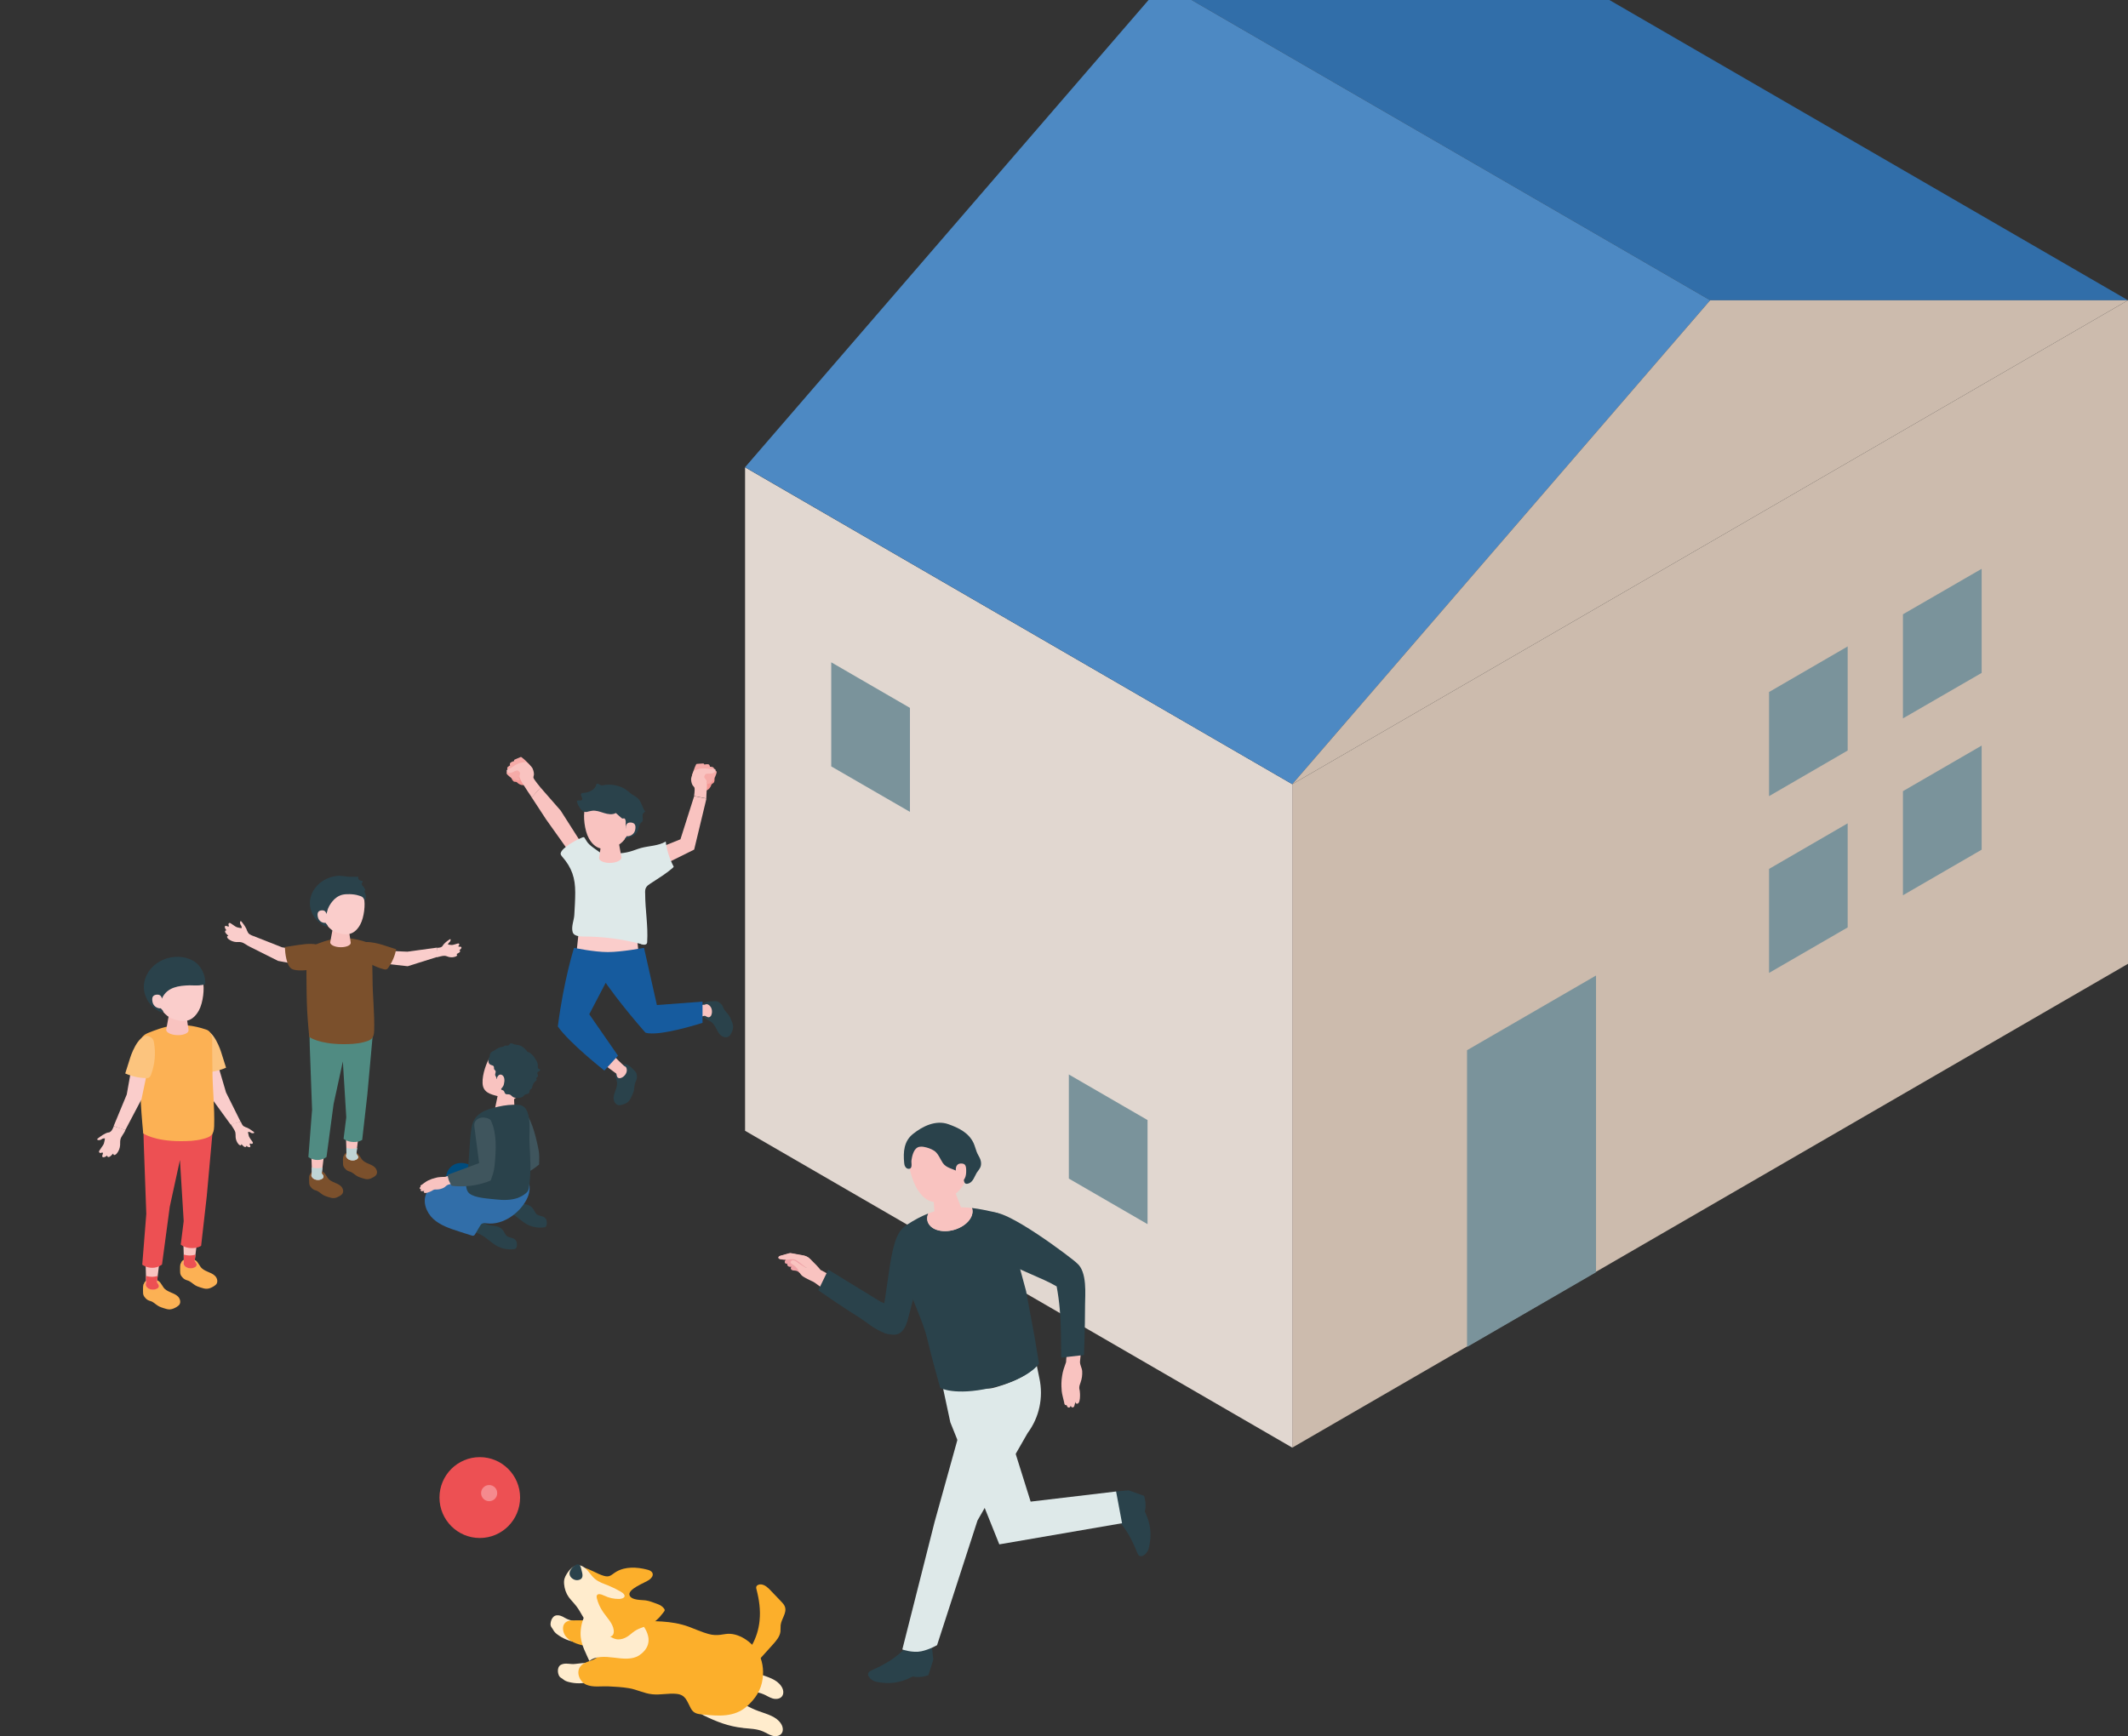 <svg width="87" height="71" viewBox="0 0 87 71" fill="none" xmlns="http://www.w3.org/2000/svg">
<rect x="0" y="0" width="87" height="71" fill="#333333" stroke="none"/>
<g clip-path="url(#clip0_3001_108585)">
<path d="M52.832 32.069L87 12.279V39.414L52.832 59.2V32.069Z" fill="#CCBBAD"/>
<path d="M52.833 32.069L30.461 19.111V46.242L52.833 59.2V32.069Z" fill="#E1D7D0"/>
<path d="M47.542 -0.679H64.624L87 12.279H69.918L47.542 -0.679Z" fill="#316EA9"/>
<path d="M69.919 12.279L52.833 32.069L30.461 19.107L47.543 -0.679L69.919 12.279Z" fill="#4D89C3"/>
<path d="M87 12.279L52.832 32.069L69.918 12.279H87Z" fill="#CCBBAD"/>
<path d="M59.977 42.948L65.251 39.893V52.028L59.977 55.083V42.948Z" fill="#7A939B"/>
<path d="M77.799 25.121L81.017 23.261V27.518L77.799 29.378V25.121Z" fill="#7A939B"/>
<path d="M72.325 28.299L75.539 26.435V30.692L72.325 32.557V28.299Z" fill="#7A939B"/>
<path d="M37.202 28.948L33.984 27.084V31.341L37.202 33.201V28.948Z" fill="#7A939B"/>
<path d="M46.916 45.804L43.698 43.94V48.197L46.916 50.061V45.804Z" fill="#7A939B"/>
<path d="M77.799 32.354L81.017 30.49V34.747L77.799 36.611V32.354Z" fill="#7A939B"/>
<path d="M72.325 35.533L75.539 33.669V37.926L72.325 39.786V35.533Z" fill="#7A939B"/>
<path d="M45.63 60.989L46.149 60.948L46.772 61.171C46.772 61.171 46.891 61.498 46.804 61.812C46.907 62.047 47.163 62.535 46.961 63.333C46.916 63.506 46.677 63.754 46.537 63.581C46.45 63.473 46.207 62.519 45.375 61.853C45.453 61.398 45.63 60.993 45.63 60.993V60.989Z" fill="#2A424B"/>
<path d="M38.099 67.35L38.157 67.871L37.955 68.504C37.955 68.504 37.633 68.636 37.32 68.557C37.085 68.669 36.607 68.942 35.808 68.772C35.635 68.735 35.376 68.504 35.548 68.355C35.651 68.264 36.595 67.987 37.238 67.127C37.695 67.189 38.107 67.35 38.107 67.35H38.099Z" fill="#2A424B"/>
<path d="M38.556 56.778L38.852 58.162L40.855 63.155L45.873 62.291L45.63 60.993L42.136 61.407L40.686 56.782L38.556 56.778Z" fill="#DEE9E9"/>
<path d="M39.712 56.831L38.212 62.229L36.89 67.454C36.89 67.454 37.318 67.603 37.664 67.528C38.014 67.454 38.311 67.276 38.311 67.276L39.963 62.18L42.015 58.6C42.489 57.964 42.662 57.154 42.497 56.377L42.386 55.839C42.386 55.839 41.982 56.41 40.495 56.786L39.716 56.831H39.712Z" fill="#DEE9E9"/>
<path d="M43.589 55.69C43.589 55.69 43.515 55.897 43.486 55.988C43.457 56.087 43.432 56.182 43.42 56.286C43.391 56.468 43.387 56.654 43.404 56.835C43.404 56.848 43.404 56.856 43.404 56.868C43.42 57.03 43.47 57.182 43.503 57.336C43.511 57.377 43.511 57.439 43.56 57.459C43.56 57.459 43.61 57.468 43.606 57.459C43.606 57.459 43.63 57.55 43.68 57.559C43.721 57.567 43.758 57.55 43.775 57.484C43.775 57.484 43.787 57.542 43.836 57.554C43.882 57.567 43.906 57.526 43.919 57.505C43.927 57.484 43.968 57.323 43.968 57.323C43.968 57.323 43.968 57.385 44.001 57.398C44.191 57.468 44.158 56.955 44.145 56.881C44.137 56.831 44.121 56.786 44.125 56.736C44.125 56.666 44.158 56.6 44.178 56.534C44.232 56.385 44.252 56.232 44.244 56.079C44.236 55.934 44.149 55.827 44.154 55.682L44.211 55.12L43.63 55.075L43.585 55.69H43.589Z" fill="#F9C3C0"/>
<path d="M33.162 51.532C33.104 51.474 33.042 51.417 32.964 51.383C32.911 51.359 32.853 51.346 32.795 51.338C32.651 51.313 32.507 51.284 32.367 51.26C32.35 51.26 32.33 51.251 32.313 51.251C32.289 51.251 32.264 51.26 32.239 51.264C32.128 51.297 32.017 51.326 31.905 51.359C31.868 51.371 31.819 51.392 31.823 51.433C31.823 51.47 31.868 51.487 31.905 51.495C31.984 51.512 32.058 51.52 32.136 51.52C32.095 51.541 32.07 51.59 32.087 51.636C32.103 51.677 32.165 51.698 32.198 51.665C32.165 51.698 32.19 51.76 32.227 51.785C32.268 51.809 32.317 51.809 32.363 51.805C32.33 51.818 32.322 51.867 32.338 51.9C32.359 51.933 32.396 51.95 32.433 51.954C32.47 51.958 32.507 51.958 32.544 51.966C32.606 51.979 32.655 52.02 32.701 52.061L33.158 51.532H33.162Z" fill="#F0A4A8"/>
<path d="M33 51.842C32.913 51.834 32.839 51.784 32.765 51.735C32.695 51.689 32.625 51.644 32.559 51.594C32.514 51.565 32.464 51.532 32.411 51.536C32.357 51.536 32.304 51.598 32.328 51.644C32.341 51.669 32.365 51.685 32.39 51.698C32.493 51.755 32.575 51.842 32.637 51.941C32.674 52.008 32.703 52.078 32.753 52.132C32.802 52.19 32.872 52.227 32.938 52.264C33.033 52.318 33.132 52.363 33.231 52.409C33.325 52.454 33.404 52.528 33.49 52.586C33.684 52.719 33.886 52.838 34.084 52.967L34.388 52.384L33.548 51.933C33.432 51.789 33.297 51.652 33.165 51.524C33.107 51.466 33.045 51.408 32.967 51.375C32.913 51.35 32.856 51.338 32.798 51.33C32.654 51.305 32.51 51.276 32.37 51.251C32.353 51.251 32.333 51.243 32.316 51.243C32.291 51.243 32.267 51.251 32.242 51.255C32.131 51.288 32.019 51.317 31.908 51.35C31.871 51.363 31.822 51.383 31.826 51.425C31.826 51.462 31.871 51.479 31.908 51.487C31.986 51.503 32.06 51.512 32.139 51.512C32.275 51.512 32.398 51.462 32.522 51.52C32.575 51.545 32.625 51.582 32.674 51.619C32.757 51.685 32.843 51.747 32.926 51.813C32.917 51.822 32.901 51.822 32.893 51.813" fill="#F9C3C0"/>
<path d="M33.455 52.764L33.863 51.921L35.993 53.227C35.993 53.227 37.246 53.694 36.965 54.211C36.508 55.046 35.565 54.153 35.165 53.901C34.32 53.372 33.455 52.764 33.455 52.764Z" fill="#2A424B"/>
<path d="M36.251 54.541C35.922 54.512 36.004 53.959 36.083 53.64C36.231 53.012 36.326 51.884 36.495 51.152C36.717 50.201 36.972 50.02 37.743 49.92C38.089 50.582 37.401 52.818 37.129 53.909C36.911 54.781 36.47 54.562 36.251 54.545V54.541Z" fill="#2A424B"/>
<path d="M38.555 48.565C38.839 48.503 39.029 48.631 39.057 48.771L39.408 49.676C39.428 49.842 39.185 50.032 38.86 50.102C38.534 50.172 38.254 50.098 38.229 49.933L38.159 48.924C38.139 48.78 38.275 48.627 38.559 48.565H38.555Z" fill="#F9C3C0"/>
<path d="M38.177 46.254C38.993 46.081 39.351 46.647 39.512 47.391C39.722 48.358 39.154 48.796 38.844 48.962C38.474 49.164 38 49.375 37.534 48.681C37.254 48.267 37.089 47.474 37.122 47.147C37.151 46.862 37.361 46.428 38.177 46.254Z" fill="#F9C3C0"/>
<path d="M37.666 46.891C37.703 46.891 37.744 46.895 37.781 46.903C37.921 46.928 38.057 46.977 38.181 47.052C38.346 47.147 38.44 47.399 38.543 47.556C38.688 47.771 38.964 47.792 39.17 47.916C39.289 47.986 39.367 48.081 39.396 48.218C39.421 48.342 39.429 48.461 39.614 48.391C39.697 48.358 39.759 48.284 39.804 48.205C39.849 48.127 39.882 48.044 39.928 47.965C39.981 47.883 40.051 47.808 40.088 47.717C40.125 47.618 40.113 47.502 40.076 47.403C40.035 47.296 39.965 47.205 39.928 47.097C39.882 46.977 39.853 46.853 39.8 46.738C39.598 46.316 39.19 46.122 38.774 45.973C38.263 45.791 37.723 46.052 37.328 46.37C36.953 46.667 36.924 47.106 36.965 47.548C36.969 47.602 36.978 47.655 37.007 47.705C37.031 47.75 37.077 47.792 37.13 47.796C37.328 47.817 37.25 47.569 37.262 47.465C37.283 47.3 37.344 47.019 37.505 46.928C37.554 46.899 37.612 46.891 37.67 46.891H37.666Z" fill="#2A424B"/>
<path d="M39.08 47.874C39.08 47.874 39.034 47.593 39.278 47.581C39.488 47.569 39.508 47.701 39.5 47.945C39.492 48.189 39.376 48.329 39.232 48.354C39.088 48.379 39.08 47.879 39.08 47.879V47.874Z" fill="#F9C3C0"/>
<path d="M40.497 49.619C40.967 49.272 43.941 51.545 44.028 51.656C44.46 52.008 44.361 52.958 44.361 53.355C44.361 54.355 44.316 55.413 44.316 55.413L43.389 55.517L43.373 54.467C43.364 53.843 43.315 53.219 43.2 52.607C42.639 52.268 41.593 51.921 40.987 51.528C40.171 50.999 40.328 50.383 40.493 49.619H40.497Z" fill="#2A424B"/>
<path d="M36.809 50.764C36.837 50.52 36.862 50.23 37.068 50.094C37.377 49.887 37.674 49.734 37.954 49.623C37.946 49.644 37.937 49.664 37.929 49.685C37.818 50.049 38.135 50.346 38.634 50.346C39.132 50.346 39.627 50.049 39.738 49.685C39.771 49.581 39.767 49.486 39.738 49.4C40.055 49.437 40.352 49.503 40.636 49.565C41.048 49.652 41.266 49.974 41.283 50.334L41.95 52.797L42.305 54.715L42.478 55.765C42.478 55.765 42.07 56.406 40.484 56.761C39.025 57.087 38.44 56.757 38.44 56.757C38.44 56.757 38.069 55.451 37.933 54.847C37.719 53.901 37.216 53.087 37.002 52.14C37.002 52.14 36.874 51.648 36.874 51.644C36.8 51.355 36.784 51.053 36.817 50.76L36.809 50.764Z" fill="#2A424B"/>
<path d="M39.737 49.685C39.626 50.049 39.132 50.346 38.633 50.346C38.135 50.346 37.818 50.049 37.929 49.685C37.937 49.664 37.945 49.644 37.953 49.623C38.621 49.358 39.206 49.338 39.737 49.4C39.766 49.486 39.77 49.581 39.737 49.685Z" fill="#F9C3C0"/>
<path d="M23.046 66.131C23.021 66.119 23 66.106 22.976 66.098C22.885 66.057 22.778 66.036 22.687 66.077C22.593 66.123 22.539 66.226 22.518 66.329C22.506 66.379 22.502 66.437 22.518 66.487C22.535 66.544 22.584 66.59 22.613 66.644C22.65 66.718 22.704 66.776 22.77 66.826C23.005 67.007 23.289 67.127 23.585 67.156C23.635 67.16 23.689 67.164 23.738 67.144C23.796 67.119 23.833 67.061 23.866 67.007C23.932 66.904 23.993 66.784 23.969 66.66C23.932 66.474 23.742 66.387 23.581 66.334C23.487 66.3 23.392 66.276 23.293 66.247C23.202 66.222 23.124 66.177 23.046 66.135V66.131Z" fill="#FFECCD"/>
<path d="M23.226 68.037C23.201 68.037 23.172 68.037 23.148 68.032C23.049 68.032 22.942 68.053 22.876 68.123C22.806 68.202 22.798 68.318 22.818 68.421C22.831 68.471 22.847 68.524 22.88 68.566C22.917 68.611 22.983 68.636 23.028 68.677C23.09 68.731 23.164 68.76 23.243 68.781C23.531 68.859 23.84 68.855 24.124 68.768C24.174 68.751 24.223 68.735 24.26 68.698C24.302 68.652 24.314 68.586 24.326 68.52C24.343 68.396 24.355 68.264 24.289 68.16C24.186 68.003 23.976 67.999 23.807 68.012C23.708 68.02 23.609 68.032 23.51 68.045C23.42 68.057 23.329 68.045 23.238 68.037H23.226Z" fill="#FFECCD"/>
<path d="M30.376 70.665C30.652 70.694 30.941 70.694 31.196 70.806C31.324 70.86 31.439 70.942 31.571 70.979C31.703 71.017 31.868 71 31.95 70.893C32.041 70.777 32.008 70.603 31.926 70.483C31.736 70.19 31.357 70.099 31.027 69.979C30.821 69.905 30.628 69.814 30.438 69.702C30.158 69.537 29.903 69.334 29.602 69.215C29.301 69.095 28.939 69.066 28.675 69.252C28.267 69.537 28.407 69.971 28.774 70.153C29.289 70.405 29.796 70.603 30.372 70.661L30.376 70.665Z" fill="#FFECCD"/>
<path d="M30.396 69.144C30.672 69.173 30.96 69.173 31.216 69.285C31.344 69.338 31.459 69.421 31.591 69.458C31.723 69.496 31.887 69.479 31.97 69.371C32.06 69.256 32.028 69.082 31.945 68.962C31.756 68.669 31.377 68.578 31.047 68.458C30.841 68.384 30.647 68.293 30.458 68.181C30.178 68.016 29.922 67.813 29.621 67.693C29.321 67.573 28.958 67.545 28.694 67.731C28.286 68.016 28.427 68.45 28.793 68.632C29.308 68.884 29.815 69.082 30.392 69.14L30.396 69.144Z" fill="#FFECCD"/>
<path d="M29.498 66.846C29.552 66.838 29.61 66.83 29.672 66.821C30.182 66.747 30.751 67.148 30.99 67.569C31.167 67.883 31.233 68.272 31.179 68.652C31.118 69.119 30.879 69.475 30.529 69.785C30.018 70.231 29.371 70.173 28.802 70.12C28.559 70.095 28.374 70.099 28.246 69.868C28.081 69.566 28.04 69.305 27.653 69.268C27.327 69.235 26.989 69.322 26.664 69.285C26.33 69.252 26.038 69.09 25.712 69.037C25.444 68.991 25.143 68.975 24.867 68.962C24.563 68.95 24.241 69.012 23.965 68.892C23.693 68.772 23.524 68.363 23.751 68.119C23.965 67.888 24.41 67.933 24.505 67.631C24.307 67.388 23.973 67.334 23.677 67.247C23.38 67.16 23.063 66.983 23.022 66.652C23.009 66.561 23.022 66.462 23.083 66.387C23.174 66.276 23.322 66.263 23.454 66.263C24.295 66.255 25.135 66.255 25.968 66.28C26.734 66.305 27.426 66.259 28.151 66.52C28.419 66.619 28.678 66.739 28.955 66.817C29.157 66.875 29.309 66.871 29.486 66.85L29.498 66.846Z" fill="#FCAF2B"/>
<path d="M25.03 65.59C25.871 65.821 27.161 66.991 26.139 67.689C25.863 67.879 25.467 67.834 25.109 67.788C24.75 67.743 24.351 67.714 24.095 67.925C23.951 67.598 23.786 67.305 23.745 66.962C23.683 66.454 23.943 65.635 24.515 65.54C24.684 65.511 24.862 65.548 25.03 65.594V65.59Z" fill="#FFECCD"/>
<path d="M24.027 65.842C24.114 65.982 24.204 66.119 24.307 66.247C24.518 66.52 24.831 66.941 25.173 67.028C25.305 67.061 25.441 67.032 25.556 66.978C25.671 66.925 25.77 66.842 25.869 66.759C26.071 66.594 26.285 66.553 26.524 66.453C26.755 66.358 26.953 66.168 27.101 65.966C27.179 65.862 27.22 65.85 27.101 65.726C27.027 65.647 26.911 65.606 26.821 65.573C26.681 65.519 26.536 65.466 26.388 65.445C26.223 65.424 25.852 65.445 25.75 65.263C25.601 64.994 26.388 64.722 26.545 64.602C26.627 64.54 26.718 64.441 26.677 64.333C26.643 64.246 26.545 64.209 26.458 64.188C26.03 64.077 25.564 64.06 25.201 64.271C24.995 64.391 24.942 64.519 24.682 64.441C24.398 64.358 24.139 64.168 23.85 64.102C23.706 64.069 23.562 64.069 23.438 64.135C23.253 64.23 23.207 64.395 23.228 64.61C23.253 64.916 23.376 65.044 23.595 65.263C23.768 65.437 23.899 65.643 24.027 65.85V65.842Z" fill="#FCAF2B"/>
<path d="M24.698 65.251C24.591 65.197 24.43 65.147 24.398 65.255C24.385 65.288 24.398 65.325 24.402 65.362C24.451 65.565 24.542 65.755 24.661 65.928C24.822 66.164 25.053 66.379 25.09 66.656C25.102 66.743 25.09 66.834 25.032 66.887C24.933 66.974 24.768 66.908 24.641 66.842C24.439 66.734 24.233 66.623 24.076 66.453C23.862 66.23 23.751 65.924 23.561 65.68C23.462 65.552 23.347 65.441 23.252 65.313C23.141 65.156 23.079 64.97 23.063 64.784C23.046 64.602 23.087 64.498 23.174 64.358C23.306 64.143 23.545 63.899 23.833 64.064C24.035 64.18 24.142 64.416 24.319 64.564C24.484 64.705 24.694 64.767 24.888 64.846C25.057 64.916 25.226 64.999 25.386 65.094C25.654 65.255 25.522 65.383 25.308 65.387C25.094 65.387 24.904 65.35 24.702 65.251H24.698Z" fill="#FFECCD"/>
<path d="M23.801 64.317C23.788 64.259 23.776 64.201 23.759 64.143C23.743 64.077 23.718 63.994 23.652 63.974C23.611 63.961 23.57 63.978 23.533 63.998C23.356 64.097 23.154 64.362 23.397 64.552C23.475 64.614 23.578 64.635 23.665 64.61C23.813 64.573 23.834 64.461 23.801 64.317Z" fill="#2A424B"/>
<path d="M31.054 66.272C31.099 65.846 31.038 65.42 30.931 65.007C30.922 64.97 30.91 64.937 30.918 64.899C30.935 64.821 31.034 64.784 31.116 64.792C31.277 64.808 31.404 64.932 31.516 65.052C31.652 65.197 31.792 65.338 31.928 65.482C31.994 65.552 32.064 65.623 32.093 65.714C32.175 65.962 31.944 66.201 31.915 66.462C31.907 66.549 31.915 66.635 31.907 66.722C31.882 66.929 31.734 67.098 31.594 67.255C31.409 67.462 31.223 67.665 31.038 67.871C30.906 68.016 30.766 68.165 30.584 68.231C30.42 68.289 30.148 68.251 30.09 68.061C30.63 67.582 30.976 67.024 31.054 66.28V66.272Z" fill="#FCAF2B"/>
<path d="M19.615 62.895C20.525 62.895 21.263 62.154 21.263 61.241C21.263 60.328 20.525 59.588 19.615 59.588C18.705 59.588 17.967 60.328 17.967 61.241C17.967 62.154 18.705 62.895 19.615 62.895Z" fill="#ED5053"/>
<path d="M19.999 61.39C20.181 61.39 20.328 61.242 20.328 61.059C20.328 60.877 20.181 60.729 19.999 60.729C19.817 60.729 19.669 60.877 19.669 61.059C19.669 61.242 19.817 61.39 19.999 61.39Z" fill="#F58A8E"/>
<path d="M12.742 38.934L11.534 38.74L10.348 38.273L10.204 38.711L11.366 39.294L12.754 39.558L12.742 38.934Z" fill="#FACDCB"/>
<path d="M15.481 38.868L16.656 38.918L17.867 38.752L17.85 39.141L16.668 39.513L15.399 39.372L15.481 38.868Z" fill="#FACDCB"/>
<path d="M18.102 38.666C18.172 38.562 18.275 38.488 18.378 38.418C18.391 38.409 18.403 38.401 18.415 38.409C18.444 38.43 18.403 38.504 18.386 38.521C18.374 38.533 18.358 38.542 18.349 38.554C18.333 38.571 18.325 38.595 18.312 38.62C18.308 38.633 18.465 38.645 18.477 38.645C18.514 38.645 18.555 38.628 18.592 38.62C18.63 38.608 18.667 38.599 18.704 38.587C18.724 38.583 18.745 38.575 18.761 38.587C18.778 38.599 18.782 38.62 18.774 38.641C18.77 38.657 18.733 38.686 18.741 38.703C18.749 38.719 18.799 38.715 18.815 38.715C18.831 38.715 18.848 38.715 18.86 38.732C18.873 38.748 18.864 38.773 18.852 38.79C18.831 38.819 18.807 38.843 18.774 38.856C18.803 38.856 18.819 38.893 18.807 38.918C18.782 38.967 18.704 38.988 18.658 39.017C18.667 39.017 18.679 39.025 18.683 39.033C18.716 39.066 18.654 39.108 18.63 39.116C18.539 39.153 18.436 39.157 18.345 39.133C18.292 39.116 18.238 39.091 18.185 39.087C18.086 39.079 17.958 39.129 17.851 39.149C17.826 39.038 17.859 38.88 17.867 38.761C17.962 38.757 18.049 38.752 18.102 38.674V38.666Z" fill="#FACDCB"/>
<path d="M14.04 47.275C14.015 47.358 14.019 47.457 14.023 47.54C14.023 47.598 14.023 47.66 14.052 47.713C14.064 47.742 14.089 47.767 14.11 47.792C14.167 47.862 14.221 47.887 14.307 47.912C14.419 47.945 14.497 48.036 14.596 48.094C14.658 48.131 14.728 48.151 14.798 48.176C14.876 48.201 14.958 48.226 15.041 48.222C15.123 48.218 15.201 48.176 15.276 48.135C15.317 48.11 15.362 48.077 15.387 48.036C15.445 47.945 15.403 47.817 15.329 47.742C15.255 47.664 15.148 47.627 15.049 47.581C14.95 47.54 14.847 47.49 14.785 47.399C14.703 47.283 14.649 47.126 14.48 47.122C14.39 47.122 14.307 47.122 14.242 47.126C14.126 47.135 14.073 47.197 14.048 47.279L14.04 47.275Z" fill="#7B502C"/>
<path d="M14.134 46.382C14.159 46.705 14.163 47.18 14.163 47.18C14.163 47.18 14.2 47.23 14.361 47.234C14.525 47.238 14.567 47.184 14.567 47.184L14.703 46.081C14.703 46.081 14.287 46.296 14.134 46.378V46.382Z" fill="#F9C3C0"/>
<path d="M14.163 47.184C14.163 47.184 14.163 47.209 14.155 47.221C14.121 47.292 14.183 47.366 14.237 47.403C14.336 47.465 14.476 47.469 14.575 47.412C14.587 47.403 14.6 47.395 14.608 47.387C14.682 47.312 14.608 47.238 14.566 47.18C14.566 47.176 14.554 47.168 14.55 47.164C14.542 47.164 14.534 47.164 14.525 47.164C14.426 47.172 14.328 47.18 14.229 47.184C14.192 47.184 14.163 47.172 14.163 47.184Z" fill="#F9C3C0"/>
<path d="M14.156 47.221C14.156 47.221 14.164 47.197 14.164 47.184C14.164 47.184 14.164 47.085 14.164 46.94C14.164 46.94 14.267 46.977 14.387 46.977C14.498 46.977 14.601 46.944 14.601 46.944L14.572 47.184C14.617 47.246 14.688 47.316 14.613 47.391C14.605 47.399 14.593 47.407 14.58 47.416C14.482 47.474 14.341 47.469 14.242 47.407C14.189 47.37 14.127 47.296 14.16 47.225L14.156 47.221Z" fill="#BFD4D5"/>
<path d="M12.655 48.048C12.63 48.131 12.634 48.23 12.639 48.313C12.639 48.37 12.639 48.432 12.668 48.486C12.68 48.515 12.704 48.54 12.725 48.565C12.783 48.635 12.836 48.66 12.923 48.685C13.034 48.718 13.112 48.809 13.211 48.867C13.273 48.904 13.343 48.924 13.413 48.949C13.492 48.974 13.574 48.999 13.656 48.995C13.739 48.99 13.817 48.949 13.891 48.908C13.932 48.883 13.978 48.85 14.002 48.809C14.06 48.718 14.019 48.59 13.945 48.515C13.87 48.437 13.763 48.399 13.665 48.354C13.566 48.313 13.463 48.263 13.401 48.172C13.318 48.056 13.265 47.899 13.096 47.895C13.005 47.895 12.923 47.895 12.857 47.899C12.742 47.907 12.688 47.969 12.663 48.052L12.655 48.048Z" fill="#7B502C"/>
<path d="M12.722 47.18C12.747 47.502 12.751 47.978 12.751 47.978C12.751 47.978 12.788 48.027 12.948 48.032C13.113 48.036 13.155 47.982 13.155 47.982L13.29 46.878C13.29 46.878 12.874 47.093 12.722 47.176V47.18Z" fill="#F9C3C0"/>
<path d="M12.745 47.982C12.745 47.982 12.745 48.007 12.737 48.019C12.704 48.089 12.766 48.164 12.819 48.201C12.918 48.263 13.058 48.267 13.157 48.209C13.169 48.201 13.182 48.193 13.19 48.184C13.264 48.11 13.19 48.036 13.149 47.978C13.149 47.974 13.136 47.965 13.132 47.961C13.124 47.961 13.116 47.961 13.108 47.961C13.009 47.97 12.91 47.978 12.811 47.982C12.774 47.982 12.745 47.97 12.745 47.982Z" fill="#F9C3C0"/>
<path d="M12.738 48.019C12.738 48.019 12.746 47.994 12.746 47.982C12.746 47.982 12.746 47.883 12.746 47.738C12.746 47.738 12.849 47.775 12.969 47.775C13.08 47.775 13.183 47.742 13.183 47.742L13.154 47.982C13.2 48.044 13.27 48.114 13.195 48.189C13.187 48.197 13.175 48.205 13.162 48.213C13.063 48.271 12.923 48.267 12.825 48.205C12.771 48.168 12.709 48.093 12.742 48.023L12.738 48.019Z" fill="#BFD4D5"/>
<path d="M15.605 38.628C15.803 38.69 16.001 38.757 16.199 38.819C16.145 39.087 16.038 39.339 15.881 39.567C15.865 39.591 15.848 39.612 15.824 39.629C15.778 39.658 15.716 39.645 15.663 39.629C15.28 39.525 14.921 39.319 14.645 39.038C14.6 38.992 14.555 38.938 14.546 38.876C14.489 38.339 15.366 38.554 15.601 38.628H15.605Z" fill="#7B502C"/>
<path d="M12.76 45.415L12.665 42.815L12.649 42.104C12.649 42.104 13.053 42.406 14.037 42.439C14.849 42.468 15.253 42.171 15.253 42.171L15.018 44.762L14.808 46.614C14.808 46.614 14.692 46.705 14.449 46.701C14.177 46.692 14.046 46.568 14.046 46.568L14.157 45.692L14.017 43.406L13.638 45.151L13.349 47.312C13.349 47.312 13.209 47.436 12.983 47.436C12.752 47.436 12.608 47.316 12.608 47.316L12.756 45.419L12.76 45.415Z" fill="#508B82"/>
<path d="M12.644 42.41C12.644 42.41 12.578 41.745 12.557 41.307C12.516 40.447 12.532 39.133 12.532 39.133C12.495 38.947 12.582 38.752 12.817 38.661C13.352 38.447 13.983 38.182 14.996 38.533C15.219 38.612 15.227 38.864 15.223 39.054C15.215 39.372 15.227 39.695 15.231 40.013C15.231 40.724 15.318 41.431 15.297 42.146C15.285 42.48 15.173 42.538 14.873 42.617C14.597 42.691 14.308 42.7 14.028 42.7C13.043 42.696 12.648 42.41 12.648 42.41H12.644Z" fill="#7B502C"/>
<path d="M13.923 37.74C13.722 37.74 13.61 37.843 13.61 37.934L13.499 38.542C13.507 38.649 13.701 38.736 13.936 38.736C14.166 38.736 14.348 38.653 14.339 38.55L14.245 37.909C14.236 37.818 14.125 37.74 13.923 37.74Z" fill="#F9C3C0"/>
<path d="M13.979 36.243C13.336 36.202 13.122 36.615 13.073 37.128C13.196 37.744 13.493 38.041 13.748 38.124C14.053 38.227 14.441 38.327 14.725 37.814C14.894 37.508 14.939 36.963 14.882 36.748C14.828 36.558 14.626 36.285 13.979 36.243Z" fill="#FACDCB"/>
<path d="M14.848 36.719C14.848 36.719 14.84 36.711 14.84 36.706C14.79 36.653 14.724 36.64 14.658 36.62C14.543 36.582 14.415 36.57 14.296 36.566C14.193 36.566 14.09 36.566 13.991 36.591C13.83 36.632 13.69 36.735 13.587 36.864C13.492 36.979 13.402 37.132 13.373 37.281C13.352 37.397 13.225 37.5 13.241 37.62C13.245 37.669 13.27 37.715 13.303 37.748C13.336 37.781 13.393 37.814 13.389 37.868C13.286 37.917 13.138 37.785 13.064 37.727C12.969 37.653 12.887 37.562 12.821 37.459C12.693 37.252 12.639 36.996 12.685 36.756C12.751 36.417 12.982 36.132 13.286 35.971C13.439 35.888 13.604 35.838 13.777 35.818C13.958 35.797 14.119 35.851 14.296 35.855C14.415 35.855 14.535 35.855 14.654 35.855C14.634 35.896 14.646 35.95 14.679 35.979C14.72 36.016 14.786 36.008 14.831 36.041C14.831 36.074 14.798 36.099 14.79 36.132C14.782 36.177 14.815 36.215 14.848 36.248C14.885 36.289 14.914 36.339 14.934 36.388C14.934 36.392 14.938 36.401 14.934 36.409C14.934 36.413 14.926 36.417 14.922 36.417C14.897 36.429 14.901 36.467 14.914 36.496C14.959 36.591 14.988 36.735 14.918 36.826C14.897 36.789 14.877 36.752 14.852 36.719H14.848Z" fill="#2A424B"/>
<path d="M13.344 37.409C13.344 37.409 13.353 37.219 13.163 37.227C13.002 37.236 12.961 37.335 12.994 37.496C13.027 37.657 13.163 37.74 13.278 37.74C13.39 37.74 13.348 37.405 13.348 37.405L13.344 37.409Z" fill="#FACDCB"/>
<path d="M12.264 38.633C12.059 38.661 11.852 38.694 11.646 38.728C11.655 38.959 11.704 39.492 11.931 39.624C12.079 39.711 12.549 39.695 12.705 39.637C13.002 39.534 13.484 39 13.15 38.719C12.944 38.546 12.508 38.599 12.26 38.637L12.264 38.633Z" fill="#7B502C"/>
<path d="M10.11 38.083C10.068 37.938 9.974 37.814 9.879 37.694C9.866 37.682 9.854 37.665 9.838 37.669C9.796 37.682 9.817 37.785 9.833 37.81C9.842 37.827 9.858 37.843 9.866 37.864C9.879 37.893 9.883 37.922 9.883 37.95C9.883 37.967 9.693 37.926 9.681 37.917C9.636 37.897 9.599 37.872 9.557 37.843C9.52 37.818 9.479 37.789 9.442 37.764C9.421 37.752 9.397 37.736 9.376 37.744C9.351 37.752 9.339 37.777 9.339 37.802C9.339 37.822 9.368 37.868 9.356 37.884C9.339 37.901 9.285 37.876 9.265 37.868C9.244 37.864 9.224 37.86 9.207 37.868C9.187 37.88 9.187 37.913 9.195 37.938C9.207 37.98 9.232 38.017 9.261 38.046C9.228 38.033 9.195 38.07 9.203 38.103C9.215 38.17 9.298 38.223 9.339 38.273C9.327 38.273 9.314 38.273 9.302 38.281C9.253 38.306 9.31 38.376 9.335 38.397C9.426 38.471 9.541 38.517 9.66 38.525C9.73 38.525 9.8 38.517 9.866 38.533C9.986 38.558 10.089 38.661 10.213 38.715C10.283 38.595 10.32 38.418 10.357 38.277C10.25 38.236 10.151 38.199 10.118 38.087L10.11 38.083Z" fill="#FACDCB"/>
<path d="M20.202 48.032C20.202 48.032 20.074 48.073 20.024 48.093C19.967 48.114 19.913 48.143 19.86 48.172C19.761 48.226 19.674 48.296 19.592 48.374C19.588 48.379 19.584 48.383 19.579 48.387C19.509 48.457 19.456 48.536 19.398 48.61C19.382 48.631 19.353 48.651 19.361 48.684C19.361 48.684 19.373 48.709 19.378 48.709C19.378 48.709 19.345 48.755 19.357 48.784C19.369 48.804 19.39 48.817 19.431 48.8C19.431 48.8 19.411 48.829 19.419 48.854C19.431 48.879 19.46 48.879 19.472 48.875C19.485 48.875 19.579 48.829 19.579 48.829C19.579 48.829 19.551 48.85 19.555 48.875C19.592 48.99 19.823 48.784 19.856 48.746C19.876 48.722 19.893 48.701 19.917 48.68C19.95 48.656 19.991 48.643 20.033 48.631C20.123 48.602 20.206 48.552 20.276 48.49C20.342 48.432 20.358 48.35 20.428 48.3L20.717 48.114L20.519 47.821L20.21 48.032H20.202Z" fill="#F9C3C0"/>
<path d="M21.377 47.081L20.285 47.92C20.285 47.92 20.338 48.036 20.396 48.114C20.462 48.201 20.573 48.3 20.573 48.3C20.573 48.3 21.36 48.197 22.04 47.622C22.04 47.395 22.069 47.267 22.007 46.965C21.875 46.324 21.718 45.717 21.339 45.291C21.286 45.233 21.175 45.208 21.01 45.246C20.804 45.295 20.655 45.489 20.742 45.688L21.381 47.081H21.377Z" fill="#3F555D"/>
<path d="M18.24 48.131C18.249 47.912 18.393 47.701 18.595 47.61C18.797 47.523 19.032 47.556 19.229 47.647C19.427 47.738 19.596 47.883 19.761 48.023C20.197 48.395 20.63 48.763 21.067 49.135C20.968 49.317 20.828 49.524 20.622 49.511C20.552 49.507 20.486 49.474 20.42 49.445C19.975 49.23 19.526 49.023 19.073 48.833C18.714 48.68 18.224 48.639 18.24 48.135V48.131Z" fill="#004C7E"/>
<path d="M19.666 50.495C19.888 50.615 20.07 50.809 20.288 50.937C20.506 51.065 20.762 51.115 21.013 51.082C21.038 51.082 21.067 51.074 21.083 51.057C21.108 51.036 21.12 51.007 21.124 50.978C21.149 50.875 21.133 50.751 21.05 50.685C20.955 50.606 20.807 50.619 20.716 50.54C20.667 50.499 20.642 50.433 20.605 50.375C20.432 50.086 20.218 50.156 19.954 50.09C19.686 50.024 19.39 49.726 19.163 49.569C19.155 49.565 18.953 49.846 18.937 49.867C18.834 50.024 18.821 50.011 18.945 50.131C19.143 50.325 19.423 50.363 19.658 50.491C19.658 50.491 19.662 50.491 19.666 50.495Z" fill="#2A424B"/>
<path d="M20.889 49.606C21.111 49.726 21.293 49.92 21.511 50.048C21.729 50.177 21.985 50.226 22.236 50.193C22.261 50.193 22.29 50.185 22.306 50.168C22.331 50.148 22.343 50.119 22.347 50.09C22.372 49.986 22.355 49.862 22.273 49.796C22.178 49.718 22.03 49.73 21.939 49.652C21.89 49.61 21.865 49.544 21.828 49.486C21.655 49.197 21.441 49.267 21.177 49.201C20.909 49.135 20.613 48.837 20.386 48.68C20.378 48.676 20.176 48.957 20.16 48.978C20.056 49.135 20.044 49.123 20.168 49.242C20.366 49.437 20.646 49.474 20.881 49.602C20.881 49.602 20.885 49.602 20.889 49.606Z" fill="#2A424B"/>
<path d="M17.989 48.37C17.763 48.432 17.548 48.573 17.441 48.784C17.26 49.135 17.425 49.581 17.713 49.846C18.002 50.111 18.389 50.239 18.76 50.358C18.933 50.412 19.106 50.47 19.279 50.524C19.304 50.532 19.332 50.54 19.357 50.532C19.394 50.524 19.419 50.487 19.435 50.454C19.493 50.354 19.555 50.251 19.613 50.152C19.637 50.111 19.662 50.065 19.707 50.04C19.765 50.007 19.839 50.02 19.905 50.028C20.564 50.111 21.256 49.606 21.545 49.023C21.697 48.718 21.701 48.321 21.479 48.065C21.462 48.048 21.446 48.032 21.425 48.023C21.397 48.011 21.36 48.023 21.331 48.032C21.199 48.073 21.071 48.139 20.948 48.201C20.659 48.342 20.375 48.515 20.074 48.631C19.802 48.734 19.646 48.561 19.378 48.561C18.924 48.383 18.48 48.23 17.981 48.366L17.989 48.37Z" fill="#316EA9"/>
<path d="M20.034 43.229C20.153 43.055 20.507 42.91 21.117 43.084C21.727 43.258 21.772 43.745 21.632 44.283C21.554 44.589 21.471 44.712 21.245 44.837C21.179 44.87 21.018 44.903 21.018 44.969C21.026 45.142 21.039 45.456 21.039 45.456C21.018 45.556 20.82 45.614 20.598 45.585C20.375 45.56 20.211 45.461 20.231 45.361L20.343 44.824C20.05 44.75 19.745 44.675 19.729 44.295C19.712 43.927 19.898 43.427 20.034 43.229Z" fill="#F9C3C0"/>
<path d="M21.606 44.717C21.565 44.745 21.499 44.741 21.454 44.77C21.425 44.791 21.409 44.82 21.384 44.841C21.318 44.894 21.215 44.903 21.133 44.894C21.091 44.89 21.046 44.894 21.005 44.878C20.939 44.853 20.898 44.775 20.828 44.758C20.774 44.741 20.704 44.766 20.663 44.729C20.622 44.696 20.626 44.626 20.58 44.597C20.56 44.584 20.539 44.58 20.519 44.572C20.457 44.543 20.502 44.514 20.527 44.481C20.56 44.44 20.589 44.394 20.601 44.34C20.638 44.192 20.638 44.018 20.515 43.956C20.453 43.927 20.399 43.948 20.358 44.002C20.337 44.026 20.325 44.059 20.313 44.088C20.313 44.093 20.304 44.117 20.3 44.126C20.28 44.13 20.292 44.093 20.292 44.088C20.3 44.047 20.259 44.014 20.247 43.973C20.23 43.911 20.288 43.84 20.255 43.787C20.243 43.766 20.218 43.754 20.206 43.729C20.185 43.691 20.206 43.642 20.185 43.609C20.168 43.576 20.127 43.568 20.09 43.555C20.057 43.543 20.024 43.53 20.004 43.501C19.95 43.444 19.962 43.324 19.995 43.253C20.004 43.237 20.012 43.224 20.016 43.208C20.024 43.183 20.024 43.154 20.028 43.125C20.041 43.072 20.082 43.022 20.131 43.001C20.168 42.985 20.193 42.968 20.226 42.948C20.329 42.877 20.428 42.815 20.56 42.807C20.568 42.807 20.572 42.807 20.58 42.803C20.589 42.803 20.593 42.791 20.597 42.786C20.622 42.757 20.663 42.753 20.7 42.757C20.737 42.757 20.782 42.762 20.807 42.737C20.823 42.72 20.832 42.7 20.848 42.683C20.873 42.662 20.906 42.662 20.935 42.671C20.964 42.679 20.988 42.695 21.017 42.704C21.071 42.724 21.133 42.724 21.19 42.737C21.338 42.766 21.474 42.881 21.557 43.005C21.565 43.018 21.619 43.03 21.635 43.038C21.66 43.055 21.689 43.072 21.709 43.088C21.755 43.125 21.804 43.175 21.837 43.224C21.899 43.332 21.989 43.431 21.989 43.563C21.989 43.592 21.985 43.621 21.989 43.65C21.994 43.679 22.01 43.708 22.039 43.721C22.047 43.721 22.06 43.721 22.068 43.729C22.084 43.741 22.084 43.77 22.068 43.787C22.055 43.803 22.035 43.811 22.014 43.824C21.994 43.832 21.977 43.849 21.969 43.865C21.952 43.915 22.014 43.964 21.994 44.014C21.969 44.063 21.911 44.055 21.932 44.121C21.94 44.146 21.952 44.146 21.932 44.175C21.915 44.2 21.878 44.225 21.858 44.249C21.829 44.283 21.804 44.312 21.792 44.353C21.784 44.382 21.771 44.411 21.763 44.435C21.75 44.469 21.759 44.498 21.726 44.522C21.705 44.539 21.68 44.547 21.668 44.568C21.643 44.601 21.656 44.646 21.635 44.684C21.631 44.696 21.623 44.704 21.61 44.708L21.606 44.717Z" fill="#2A424B"/>
<path d="M21.199 48.978C20.911 49.086 20.573 49.086 20.26 49.048C19.983 49.015 19.415 48.995 19.188 48.804C18.966 48.614 19.077 48.151 19.114 47.903C19.197 47.308 19.184 46.701 19.279 46.109C19.374 45.523 19.864 45.37 20.363 45.258C20.639 45.196 20.931 45.159 21.215 45.184C21.776 45.233 21.628 46.258 21.644 46.667C21.677 47.383 21.726 47.85 21.628 48.548C21.619 48.598 21.615 48.647 21.59 48.689C21.57 48.734 21.533 48.771 21.491 48.804C21.401 48.879 21.302 48.937 21.195 48.974L21.199 48.978Z" fill="#2A424B"/>
<path d="M18.187 48.127C18.187 48.127 18.051 48.127 17.997 48.135C17.936 48.139 17.874 48.147 17.816 48.164C17.709 48.189 17.602 48.226 17.503 48.275C17.499 48.275 17.491 48.279 17.486 48.284C17.4 48.329 17.326 48.391 17.247 48.445C17.227 48.457 17.19 48.474 17.19 48.503C17.19 48.503 17.194 48.532 17.198 48.532C17.198 48.532 17.153 48.565 17.157 48.594C17.161 48.618 17.181 48.635 17.223 48.631C17.223 48.631 17.194 48.651 17.198 48.68C17.198 48.709 17.231 48.714 17.243 48.714C17.26 48.714 17.359 48.701 17.359 48.701C17.359 48.701 17.322 48.714 17.326 48.734C17.326 48.858 17.61 48.726 17.651 48.701C17.676 48.684 17.701 48.668 17.73 48.656C17.771 48.639 17.812 48.643 17.853 48.643C17.948 48.643 18.038 48.618 18.125 48.581C18.207 48.544 18.244 48.47 18.327 48.445L18.657 48.354L18.553 48.015L18.195 48.127H18.187Z" fill="#F9C3C0"/>
<path d="M19.588 47.564L18.299 48.044C18.299 48.044 18.315 48.168 18.348 48.263C18.385 48.362 18.463 48.49 18.463 48.49C18.463 48.49 19.246 48.623 20.062 48.275C20.132 48.06 20.194 47.945 20.223 47.639C20.285 46.986 20.313 46.362 20.078 45.841C20.046 45.771 19.947 45.713 19.778 45.7C19.564 45.688 19.366 45.828 19.39 46.043L19.588 47.564Z" fill="#3F555D"/>
<path d="M8.878 43.44L9.241 44.675L9.838 45.874L9.434 45.994L8.635 44.894L8.326 43.53L8.878 43.44Z" fill="#FACDCB"/>
<path d="M7.383 51.669C7.358 51.756 7.363 51.867 7.363 51.954C7.363 52.02 7.363 52.086 7.391 52.144C7.408 52.177 7.428 52.202 7.453 52.231C7.519 52.309 7.573 52.334 7.667 52.363C7.787 52.396 7.878 52.5 7.985 52.562C8.055 52.603 8.129 52.628 8.207 52.653C8.294 52.681 8.384 52.71 8.475 52.702C8.566 52.694 8.652 52.653 8.73 52.607C8.776 52.578 8.825 52.545 8.854 52.5C8.916 52.4 8.875 52.26 8.792 52.177C8.71 52.094 8.594 52.049 8.487 52.004C8.38 51.958 8.269 51.904 8.199 51.805C8.108 51.677 8.046 51.504 7.865 51.499C7.766 51.499 7.676 51.499 7.602 51.504C7.474 51.512 7.416 51.582 7.391 51.673L7.383 51.669Z" fill="#FCB154"/>
<path d="M7.485 50.693C7.514 51.049 7.514 51.565 7.514 51.565C7.514 51.565 7.555 51.619 7.732 51.623C7.913 51.627 7.959 51.57 7.959 51.57L8.107 50.363C8.107 50.363 7.654 50.594 7.485 50.689V50.693Z" fill="#F9C3C0"/>
<path d="M7.514 51.565C7.514 51.565 7.514 51.59 7.505 51.607C7.472 51.681 7.534 51.768 7.596 51.805C7.703 51.875 7.855 51.875 7.963 51.813C7.975 51.805 7.987 51.797 8 51.789C8.082 51.706 8.004 51.627 7.954 51.561C7.95 51.557 7.942 51.549 7.938 51.545C7.93 51.545 7.921 51.545 7.913 51.545C7.806 51.553 7.699 51.561 7.588 51.565C7.546 51.565 7.514 51.553 7.514 51.565Z" fill="#F9C3C0"/>
<path d="M7.507 51.611C7.507 51.611 7.515 51.582 7.515 51.57C7.515 51.57 7.515 51.458 7.515 51.305C7.515 51.305 7.626 51.342 7.758 51.342C7.878 51.342 7.993 51.305 7.993 51.305L7.96 51.57C8.009 51.636 8.084 51.714 8.005 51.797C7.993 51.809 7.981 51.818 7.968 51.822C7.861 51.884 7.705 51.88 7.602 51.813C7.54 51.776 7.478 51.689 7.511 51.615L7.507 51.611Z" fill="#ED5053"/>
<path d="M5.868 52.512C5.843 52.599 5.847 52.71 5.847 52.797C5.847 52.863 5.847 52.929 5.876 52.987C5.893 53.02 5.913 53.045 5.938 53.074C6.004 53.153 6.057 53.177 6.152 53.206C6.272 53.239 6.362 53.343 6.469 53.405C6.539 53.446 6.614 53.471 6.692 53.496C6.778 53.525 6.869 53.553 6.96 53.545C7.05 53.537 7.137 53.496 7.215 53.45C7.26 53.421 7.31 53.388 7.339 53.343C7.4 53.243 7.359 53.103 7.277 53.02C7.194 52.938 7.079 52.892 6.972 52.847C6.865 52.801 6.754 52.748 6.684 52.648C6.593 52.52 6.531 52.347 6.35 52.343C6.251 52.343 6.16 52.343 6.086 52.347C5.958 52.355 5.901 52.425 5.876 52.516L5.868 52.512Z" fill="#FCB154"/>
<path d="M5.942 51.565C5.97 51.921 5.97 52.438 5.97 52.438C5.97 52.438 6.012 52.491 6.189 52.495C6.37 52.499 6.415 52.442 6.415 52.442L6.564 51.235C6.564 51.235 6.111 51.466 5.942 51.561V51.565Z" fill="#F9C3C0"/>
<path d="M5.97 52.438C5.97 52.438 5.97 52.462 5.962 52.479C5.929 52.553 5.991 52.64 6.053 52.677C6.16 52.748 6.312 52.748 6.419 52.685C6.432 52.677 6.444 52.669 6.456 52.661C6.539 52.578 6.461 52.499 6.411 52.433C6.407 52.429 6.399 52.421 6.395 52.417C6.386 52.417 6.378 52.417 6.37 52.417C6.263 52.425 6.156 52.433 6.044 52.438C6.003 52.438 5.97 52.425 5.97 52.438Z" fill="#F9C3C0"/>
<path d="M5.963 52.483C5.963 52.483 5.972 52.454 5.972 52.442C5.972 52.442 5.972 52.33 5.972 52.177C5.972 52.177 6.083 52.214 6.215 52.214C6.334 52.214 6.449 52.177 6.449 52.177L6.417 52.442C6.466 52.508 6.54 52.586 6.462 52.669C6.449 52.681 6.437 52.69 6.425 52.694C6.318 52.756 6.161 52.752 6.058 52.685C5.996 52.648 5.934 52.562 5.967 52.487L5.963 52.483Z" fill="#ED5053"/>
<path d="M9.036 43.01C9.106 43.229 9.172 43.444 9.242 43.663C8.97 43.782 8.674 43.849 8.377 43.853C8.348 43.853 8.315 43.853 8.286 43.84C8.233 43.816 8.204 43.758 8.183 43.7C8.031 43.291 7.99 42.844 8.064 42.414C8.076 42.344 8.093 42.27 8.146 42.224C8.587 41.832 8.954 42.753 9.036 43.01Z" fill="#FCC47E"/>
<path d="M5.981 49.631L5.878 46.787L5.858 46.01C5.858 46.01 6.298 46.341 7.378 46.378C8.264 46.407 8.709 46.085 8.709 46.085L8.453 48.92L8.223 50.945C8.223 50.945 8.095 51.045 7.831 51.041C7.53 51.032 7.39 50.896 7.39 50.896L7.51 49.937L7.357 47.436L6.941 49.346L6.624 51.71C6.624 51.71 6.471 51.846 6.224 51.846C5.973 51.846 5.816 51.718 5.816 51.718L5.981 49.643V49.631Z" fill="#ED5053"/>
<path d="M5.855 46.345C5.855 46.345 5.785 45.618 5.76 45.138C5.715 44.2 5.735 42.762 5.735 42.762C5.698 42.555 5.789 42.348 6.044 42.245C6.633 42.014 7.317 41.724 8.43 42.104C8.673 42.187 8.685 42.464 8.677 42.675C8.669 43.022 8.685 43.373 8.685 43.725C8.685 44.502 8.78 45.275 8.755 46.06C8.743 46.424 8.619 46.49 8.294 46.577C7.993 46.659 7.676 46.667 7.367 46.667C6.291 46.663 5.855 46.349 5.855 46.349V46.345Z" fill="#FCB154"/>
<path d="M7.256 41.241C7.033 41.241 6.914 41.352 6.914 41.451L6.794 42.117C6.802 42.233 7.017 42.328 7.268 42.332C7.519 42.336 7.721 42.241 7.709 42.125L7.606 41.427C7.598 41.323 7.474 41.241 7.252 41.241H7.256Z" fill="#F9C3C0"/>
<path d="M7.312 39.604C6.608 39.558 6.373 40.009 6.323 40.575C6.459 41.245 6.785 41.571 7.061 41.666C7.394 41.778 7.815 41.885 8.128 41.327C8.313 40.992 8.363 40.397 8.297 40.158C8.239 39.951 8.017 39.649 7.312 39.608V39.604Z" fill="#FACDCB"/>
<path d="M8.166 40.294C8.025 40.306 7.881 40.294 7.749 40.294C7.317 40.306 6.839 40.364 6.629 40.815C6.588 40.906 6.489 40.997 6.505 41.104C6.513 41.158 6.534 41.208 6.575 41.245C6.612 41.282 6.674 41.319 6.67 41.377C6.559 41.431 6.394 41.286 6.312 41.224C6.204 41.141 6.118 41.042 6.048 40.931C5.908 40.703 5.846 40.426 5.9 40.162C6.073 39.29 7.156 38.864 7.914 39.298C8.207 39.467 8.421 39.885 8.384 40.224C8.384 40.232 8.384 40.24 8.38 40.244C8.376 40.253 8.363 40.257 8.351 40.261C8.293 40.278 8.236 40.286 8.174 40.29L8.166 40.294Z" fill="#2A424B"/>
<path d="M6.621 40.873C6.621 40.873 6.629 40.662 6.419 40.674C6.242 40.687 6.201 40.79 6.234 40.968C6.266 41.145 6.419 41.232 6.543 41.236C6.666 41.236 6.617 40.873 6.617 40.873H6.621Z" fill="#FACDCB"/>
<path d="M5.417 43.44L5.182 44.758L4.646 46.052L5.12 46.217L5.784 44.956L6.101 43.44H5.417Z" fill="#FACDCB"/>
<path d="M5.326 43.245C5.256 43.464 5.19 43.679 5.12 43.898C5.392 44.018 5.688 44.084 5.985 44.088C6.014 44.088 6.047 44.088 6.076 44.076C6.129 44.051 6.158 43.993 6.179 43.935C6.331 43.526 6.372 43.08 6.298 42.65C6.286 42.58 6.269 42.505 6.216 42.46C5.775 42.067 5.408 42.989 5.326 43.245Z" fill="#FCC47E"/>
<path d="M4.433 46.308C4.272 46.349 4.136 46.453 4.005 46.552C3.988 46.564 3.972 46.577 3.976 46.597C3.988 46.643 4.099 46.622 4.128 46.605C4.149 46.593 4.165 46.581 4.186 46.568C4.215 46.556 4.252 46.552 4.285 46.552C4.301 46.552 4.252 46.758 4.244 46.775C4.223 46.825 4.19 46.866 4.161 46.907C4.132 46.949 4.103 46.99 4.075 47.035C4.058 47.056 4.042 47.085 4.05 47.11C4.058 47.135 4.083 47.151 4.112 47.151C4.132 47.151 4.186 47.118 4.202 47.139C4.223 47.159 4.19 47.217 4.186 47.242C4.182 47.263 4.173 47.288 4.186 47.304C4.202 47.329 4.235 47.329 4.264 47.321C4.309 47.308 4.351 47.283 4.384 47.25C4.367 47.288 4.408 47.321 4.445 47.316C4.52 47.304 4.577 47.213 4.631 47.172C4.631 47.184 4.631 47.201 4.639 47.213C4.668 47.267 4.746 47.205 4.767 47.18C4.853 47.081 4.903 46.957 4.911 46.825C4.915 46.75 4.907 46.672 4.923 46.601C4.952 46.469 5.068 46.358 5.125 46.225C4.993 46.147 4.804 46.101 4.651 46.056C4.606 46.172 4.561 46.283 4.441 46.316L4.433 46.308Z" fill="#FACDCB"/>
<path d="M10.016 46.085C10.148 46.122 10.259 46.205 10.37 46.283C10.383 46.291 10.395 46.304 10.391 46.32C10.383 46.358 10.288 46.341 10.267 46.329C10.251 46.32 10.238 46.308 10.222 46.3C10.197 46.287 10.168 46.287 10.143 46.287C10.131 46.287 10.172 46.457 10.177 46.469C10.193 46.506 10.218 46.544 10.242 46.581C10.267 46.614 10.292 46.651 10.317 46.684C10.329 46.701 10.341 46.721 10.337 46.746C10.333 46.767 10.308 46.779 10.288 46.779C10.271 46.779 10.226 46.754 10.214 46.767C10.197 46.783 10.222 46.833 10.23 46.849C10.234 46.866 10.238 46.887 10.23 46.899C10.218 46.92 10.189 46.92 10.168 46.911C10.131 46.903 10.098 46.883 10.069 46.853C10.082 46.883 10.049 46.911 10.02 46.907C9.958 46.899 9.913 46.825 9.867 46.787C9.867 46.8 9.867 46.812 9.859 46.821C9.839 46.866 9.773 46.816 9.752 46.791C9.682 46.713 9.641 46.605 9.633 46.502C9.633 46.44 9.633 46.378 9.624 46.316C9.6 46.209 9.501 46.093 9.443 45.99C9.55 45.928 9.723 45.907 9.847 45.87C9.884 45.965 9.921 46.056 10.02 46.081L10.016 46.085Z" fill="#FACDCB"/>
<path d="M25.674 43.555C25.756 43.596 25.831 43.675 25.896 43.737C25.942 43.782 25.991 43.828 26.016 43.886C26.028 43.919 26.032 43.956 26.037 43.989C26.049 44.088 26.028 44.15 25.987 44.237C25.929 44.349 25.942 44.481 25.913 44.605C25.896 44.684 25.859 44.754 25.826 44.828C25.789 44.911 25.748 44.994 25.682 45.056C25.616 45.118 25.526 45.151 25.439 45.175C25.386 45.192 25.332 45.2 25.278 45.192C25.163 45.167 25.093 45.043 25.085 44.923C25.081 44.803 25.126 44.692 25.167 44.58C25.208 44.469 25.245 44.349 25.221 44.233C25.188 44.08 25.105 43.919 25.225 43.778C25.291 43.704 25.352 43.638 25.406 43.588C25.497 43.502 25.587 43.506 25.674 43.551V43.555Z" fill="#2A424B"/>
<path d="M24.89 42.964C25.129 43.229 25.508 43.584 25.508 43.584C25.508 43.584 25.52 43.65 25.401 43.782C25.281 43.919 25.207 43.911 25.207 43.911L24.227 43.196C24.227 43.196 24.709 43.022 24.89 42.964Z" fill="#F9C3C0"/>
<path d="M25.504 43.58C25.504 43.58 25.524 43.597 25.541 43.605C25.619 43.63 25.636 43.737 25.623 43.807C25.602 43.931 25.5 44.047 25.38 44.084C25.363 44.088 25.351 44.093 25.335 44.093C25.219 44.093 25.215 43.985 25.199 43.902C25.199 43.894 25.199 43.886 25.199 43.878C25.199 43.869 25.207 43.861 25.215 43.857C25.294 43.783 25.376 43.708 25.454 43.634C25.483 43.605 25.495 43.572 25.504 43.58Z" fill="#F9C3C0"/>
<path d="M28.86 40.984C28.946 40.951 29.053 40.947 29.144 40.943C29.21 40.939 29.276 40.935 29.334 40.955C29.366 40.968 29.395 40.988 29.424 41.009C29.507 41.067 29.54 41.121 29.573 41.212C29.618 41.327 29.721 41.41 29.795 41.513C29.84 41.58 29.869 41.654 29.902 41.728C29.935 41.811 29.972 41.898 29.972 41.989C29.972 42.08 29.939 42.17 29.898 42.249C29.873 42.299 29.845 42.348 29.799 42.381C29.704 42.452 29.564 42.419 29.474 42.344C29.383 42.27 29.329 42.158 29.276 42.051C29.222 41.947 29.156 41.84 29.058 41.778C28.926 41.699 28.748 41.65 28.728 41.468C28.715 41.369 28.711 41.278 28.711 41.203C28.711 41.075 28.773 41.013 28.864 40.98L28.86 40.984Z" fill="#2A424B"/>
<path d="M27.923 41.129C28.278 41.129 28.793 41.088 28.793 41.088C28.793 41.088 28.85 41.125 28.871 41.303C28.892 41.484 28.834 41.534 28.834 41.534L27.647 41.778C27.647 41.778 27.845 41.307 27.923 41.133V41.129Z" fill="#F9C3C0"/>
<path d="M28.792 41.092C28.792 41.092 28.816 41.092 28.833 41.079C28.907 41.038 28.994 41.096 29.039 41.154C29.117 41.253 29.129 41.41 29.076 41.522C29.068 41.534 29.064 41.551 29.051 41.559C28.977 41.646 28.89 41.575 28.82 41.534C28.816 41.534 28.808 41.522 28.804 41.517C28.8 41.509 28.8 41.501 28.8 41.493C28.8 41.385 28.8 41.274 28.8 41.166C28.8 41.125 28.779 41.092 28.796 41.092H28.792Z" fill="#F9C3C0"/>
<path d="M26.884 34.698L27.819 34.322L28.38 32.557L28.882 32.656L28.38 34.743L27.172 35.342L26.884 34.698Z" fill="#F9C3C0"/>
<path d="M23.264 34.826L22.328 33.511L21.739 32.61L22.098 32.205L22.922 33.148L23.741 34.433L23.264 34.826Z" fill="#F9C3C0"/>
<path d="M23.674 37.967L23.583 38.831C23.583 38.831 24.568 39.319 26.096 38.938C26.084 38.5 25.977 38.149 25.977 38.149L23.674 37.967Z" fill="#FACDCB"/>
<path d="M24.763 40.191C24.763 40.191 25.348 41.046 26.386 42.228C26.926 42.41 28.722 41.828 28.722 41.828V40.96L26.856 41.1L26.329 38.761C26.329 38.761 25.414 38.934 24.849 38.934C24.285 38.934 23.469 38.761 23.469 38.761C23.469 38.761 23.049 40.071 22.806 41.976C23.28 42.658 24.709 43.779 24.709 43.779L25.266 43.171L24.091 41.476L24.763 40.191Z" fill="#165B9E"/>
<path d="M26.208 38.616C26.208 38.616 26.216 38.616 26.224 38.616C26.298 38.637 26.401 38.649 26.443 38.587C26.455 38.566 26.459 38.542 26.459 38.517C26.5 37.851 26.377 37.211 26.377 36.553C26.373 36.467 26.368 36.372 26.414 36.293C26.451 36.227 26.521 36.177 26.591 36.132C26.772 36.012 26.958 35.896 27.139 35.772C27.164 35.756 27.559 35.471 27.543 35.442C27.374 35.123 27.262 34.772 27.217 34.413C26.916 34.594 26.546 34.586 26.208 34.677C26.055 34.718 25.907 34.785 25.75 34.826C25.409 34.921 25.05 34.913 24.696 34.9C24.663 34.9 24.626 34.9 24.593 34.888C24.547 34.875 24.51 34.846 24.469 34.818C24.346 34.727 24.209 34.64 24.098 34.536C24.012 34.458 23.962 34.363 23.901 34.264C23.892 34.251 23.884 34.239 23.867 34.235C23.855 34.235 23.843 34.235 23.831 34.239C23.62 34.309 22.941 34.669 22.92 34.908C22.92 34.95 22.949 34.987 22.974 35.02C23.386 35.487 23.517 35.913 23.517 36.496C23.517 36.801 23.497 37.107 23.48 37.413C23.468 37.641 23.344 37.897 23.414 38.124C23.46 38.273 23.678 38.298 23.847 38.298C24.642 38.298 25.441 38.401 26.204 38.604L26.208 38.616Z" fill="#DEE9E9"/>
<path d="M24.948 34.197C25.17 34.197 25.29 34.309 25.29 34.408L25.409 35.074C25.401 35.19 25.187 35.285 24.935 35.289C24.68 35.289 24.482 35.198 24.494 35.082L24.597 34.383C24.606 34.28 24.729 34.197 24.952 34.197H24.948Z" fill="#F9C3C0"/>
<path d="M24.891 32.561C25.595 32.515 25.83 32.966 25.88 33.532C25.744 34.202 25.418 34.528 25.142 34.623C24.808 34.735 24.388 34.842 24.075 34.284C23.89 33.95 23.84 33.354 23.906 33.115C23.964 32.908 24.186 32.606 24.891 32.565V32.561Z" fill="#F9C3C0"/>
<path d="M24.024 33.193C24.082 33.181 24.143 33.164 24.201 33.156C24.366 33.131 24.531 33.197 24.692 33.247C24.852 33.296 25.034 33.33 25.178 33.247C25.248 33.309 25.322 33.375 25.392 33.437C25.413 33.453 25.433 33.474 25.462 33.474C25.483 33.474 25.503 33.462 25.52 33.466C25.536 33.47 25.549 33.486 25.557 33.499C25.623 33.623 25.536 33.792 25.61 33.912C25.651 33.978 25.701 34.04 25.684 34.119C25.664 34.202 25.561 34.243 25.54 34.322C25.61 34.297 25.68 34.268 25.75 34.239C25.804 34.218 25.862 34.193 25.911 34.164C26.117 34.036 26.08 33.863 26.175 33.681C26.2 33.639 26.257 33.615 26.274 33.573C26.29 33.528 26.274 33.437 26.27 33.387C26.27 33.354 26.27 33.317 26.282 33.284C26.307 33.239 26.36 33.214 26.381 33.168C26.344 33.156 26.327 33.119 26.311 33.081C26.257 32.962 26.216 32.838 26.146 32.73C26.064 32.602 25.956 32.565 25.841 32.486C25.726 32.408 25.639 32.309 25.515 32.242C25.264 32.11 24.968 32.056 24.687 32.106C24.646 32.114 24.605 32.123 24.568 32.11C24.506 32.09 24.44 32.019 24.391 32.065C24.374 32.081 24.37 32.102 24.366 32.123C24.312 32.309 24.041 32.416 23.863 32.424C23.826 32.424 23.785 32.424 23.765 32.453C23.707 32.528 23.855 32.648 23.789 32.714C23.736 32.767 23.608 32.697 23.587 32.767C23.583 32.784 23.587 32.805 23.596 32.821C23.62 32.895 23.657 32.97 23.703 33.036C23.748 33.106 23.806 33.172 23.884 33.197C23.929 33.21 23.979 33.21 24.024 33.197V33.193Z" fill="#2A424B"/>
<path d="M25.583 33.834C25.583 33.834 25.575 33.623 25.785 33.635C25.962 33.648 26.003 33.751 25.97 33.929C25.937 34.107 25.785 34.193 25.661 34.197C25.538 34.197 25.587 33.834 25.587 33.834H25.583Z" fill="#F9C3C0"/>
<path d="M20.993 31.953C21.026 31.978 21.055 31.965 21.092 31.974C21.133 31.982 21.154 32.011 21.183 32.036C21.248 32.085 21.335 32.118 21.421 32.106C21.496 32.094 21.566 32.056 21.64 32.04C21.66 32.036 21.677 32.028 21.693 32.015C21.706 32.003 21.714 31.982 21.718 31.961C21.739 31.875 21.743 31.767 21.677 31.709C21.648 31.684 21.615 31.672 21.578 31.66C21.496 31.631 21.417 31.602 21.335 31.573C21.294 31.556 21.253 31.544 21.211 31.54C21.133 31.54 21.059 31.577 20.993 31.622C20.96 31.647 20.931 31.672 20.91 31.705C20.869 31.779 20.935 31.908 20.997 31.953H20.993Z" fill="#F49895"/>
<path d="M21.179 31.003C21.133 31.023 21.088 31.044 21.038 31.064C20.973 31.093 21.08 31.242 21.1 31.279C21.125 31.325 21.121 31.416 21.191 31.42C21.364 31.428 21.529 31.461 21.694 31.383C21.702 31.383 21.71 31.375 21.71 31.366C21.71 31.358 21.71 31.354 21.706 31.35C21.657 31.255 21.57 31.193 21.5 31.118C21.446 31.064 21.389 31.015 21.327 30.969C21.319 30.961 21.306 30.957 21.294 30.957C21.286 30.957 21.277 30.957 21.269 30.965C21.236 30.978 21.207 30.994 21.174 31.007L21.179 31.003Z" fill="#F6ABA8"/>
<path d="M20.848 31.234C20.84 31.263 20.848 31.296 20.872 31.341C20.98 31.498 21.07 31.614 21.256 31.68C21.276 31.689 21.301 31.697 21.322 31.693C21.346 31.693 21.367 31.676 21.375 31.651C21.383 31.622 21.359 31.598 21.338 31.577C21.289 31.532 21.231 31.49 21.181 31.445C21.12 31.387 21.107 31.37 21.181 31.329C21.21 31.312 21.206 31.271 21.198 31.238C21.181 31.189 21.153 31.143 21.116 31.106C21.116 31.102 21.107 31.098 21.103 31.098C21.103 31.098 21.095 31.098 21.091 31.098C21.013 31.127 20.877 31.151 20.848 31.226V31.234Z" fill="#F6ABA8"/>
<path d="M20.74 31.412C20.736 31.441 20.744 31.474 20.781 31.515C20.909 31.66 21.016 31.759 21.206 31.8C21.23 31.804 21.251 31.808 21.276 31.804C21.3 31.8 21.321 31.779 21.321 31.759C21.321 31.73 21.3 31.709 21.276 31.693C21.222 31.651 21.16 31.622 21.103 31.581C21.033 31.532 21.02 31.519 21.086 31.47C21.111 31.449 21.103 31.408 21.086 31.379C21.062 31.333 21.029 31.292 20.987 31.259C20.983 31.259 20.979 31.25 20.971 31.25C20.971 31.25 20.963 31.25 20.959 31.25C20.884 31.288 20.753 31.333 20.736 31.408L20.74 31.412Z" fill="#F6ABA8"/>
<path d="M20.708 31.598C20.708 31.622 20.716 31.655 20.754 31.689C20.881 31.808 20.984 31.891 21.157 31.916C21.178 31.916 21.198 31.92 21.219 31.916C21.24 31.908 21.256 31.891 21.256 31.87C21.256 31.846 21.232 31.825 21.211 31.813C21.157 31.779 21.1 31.759 21.046 31.726C20.98 31.684 20.964 31.676 21.021 31.627C21.042 31.606 21.034 31.569 21.021 31.544C20.997 31.503 20.964 31.47 20.922 31.441C20.918 31.441 20.914 31.436 20.906 31.436C20.906 31.436 20.898 31.436 20.898 31.441C20.836 31.482 20.716 31.532 20.708 31.602V31.598Z" fill="#F6ABA8"/>
<path d="M21.731 31.362C21.731 31.362 21.727 31.358 21.723 31.354C21.669 31.296 21.603 31.242 21.541 31.189C21.529 31.176 21.517 31.168 21.5 31.164C21.492 31.164 21.48 31.164 21.471 31.164C21.397 31.176 21.315 31.184 21.241 31.205C21.175 31.226 21.121 31.267 21.055 31.292C20.969 31.35 20.89 31.416 20.791 31.453C20.759 31.465 20.721 31.478 20.713 31.511C20.701 31.548 20.742 31.585 20.779 31.598C20.911 31.639 21.006 31.536 21.125 31.511C21.137 31.511 21.146 31.507 21.158 31.511C21.171 31.511 21.179 31.519 21.191 31.527C21.228 31.556 21.269 31.581 21.261 31.635C21.253 31.68 21.236 31.718 21.241 31.763C21.253 31.854 21.302 31.933 21.348 32.011C21.434 32.156 21.743 32.614 21.743 32.614L22.102 32.209C22.102 32.209 21.826 31.879 21.809 31.804C21.801 31.767 21.83 31.705 21.83 31.664C21.83 31.618 21.822 31.569 21.809 31.523C21.793 31.465 21.772 31.412 21.735 31.366L21.731 31.362Z" fill="#F9C3C0"/>
<path d="M29.19 31.99C29.17 32.028 29.141 32.032 29.112 32.056C29.079 32.081 29.075 32.118 29.058 32.156C29.021 32.23 28.959 32.3 28.881 32.325C28.811 32.35 28.733 32.35 28.659 32.366C28.638 32.371 28.617 32.375 28.601 32.366C28.585 32.358 28.568 32.346 28.556 32.329C28.498 32.259 28.449 32.168 28.477 32.085C28.49 32.052 28.519 32.023 28.543 31.994C28.601 31.932 28.659 31.87 28.716 31.804C28.745 31.771 28.774 31.738 28.815 31.718C28.885 31.68 28.968 31.68 29.046 31.693C29.083 31.697 29.124 31.709 29.157 31.73C29.227 31.775 29.227 31.92 29.19 31.99Z" fill="#F49895"/>
<path d="M28.598 31.23C28.648 31.23 28.697 31.222 28.751 31.222C28.821 31.217 28.796 31.399 28.796 31.441C28.796 31.494 28.841 31.573 28.78 31.61C28.627 31.697 28.495 31.8 28.314 31.804C28.306 31.804 28.297 31.804 28.289 31.796C28.289 31.792 28.285 31.784 28.285 31.78C28.285 31.672 28.335 31.581 28.368 31.482C28.392 31.408 28.421 31.337 28.454 31.271C28.458 31.259 28.466 31.25 28.475 31.242C28.483 31.242 28.491 31.238 28.499 31.238C28.532 31.238 28.569 31.234 28.602 31.23H28.598Z" fill="#F6ABA8"/>
<path d="M28.997 31.284C29.018 31.304 29.03 31.337 29.022 31.391C28.997 31.581 28.968 31.726 28.837 31.87C28.82 31.887 28.803 31.904 28.783 31.912C28.762 31.92 28.733 31.92 28.717 31.899C28.696 31.879 28.705 31.846 28.717 31.817C28.742 31.751 28.771 31.693 28.795 31.627C28.824 31.544 28.828 31.527 28.746 31.523C28.713 31.523 28.696 31.482 28.692 31.449C28.684 31.395 28.692 31.346 28.705 31.292C28.705 31.288 28.705 31.279 28.713 31.275C28.713 31.275 28.721 31.275 28.725 31.275C28.808 31.267 28.944 31.226 28.997 31.275V31.284Z" fill="#F6ABA8"/>
<path d="M29.174 31.391C29.191 31.416 29.199 31.449 29.183 31.503C29.133 31.689 29.084 31.825 28.935 31.953C28.919 31.97 28.898 31.982 28.878 31.99C28.857 31.994 28.828 31.99 28.816 31.97C28.799 31.945 28.816 31.916 28.824 31.887C28.857 31.825 28.894 31.771 28.927 31.709C28.968 31.631 28.973 31.614 28.89 31.602C28.857 31.598 28.845 31.556 28.845 31.523C28.845 31.47 28.857 31.42 28.878 31.37C28.878 31.366 28.882 31.358 28.89 31.358C28.89 31.358 28.898 31.358 28.902 31.358C28.985 31.358 29.125 31.337 29.174 31.395V31.391Z" fill="#F6ABA8"/>
<path d="M29.286 31.54C29.303 31.561 29.303 31.593 29.286 31.639C29.229 31.804 29.175 31.924 29.031 32.028C29.014 32.04 28.994 32.052 28.973 32.056C28.953 32.056 28.928 32.056 28.92 32.036C28.907 32.011 28.92 31.986 28.932 31.961C28.965 31.908 29.006 31.862 29.039 31.808C29.08 31.742 29.089 31.726 29.014 31.709C28.986 31.701 28.977 31.664 28.982 31.635C28.982 31.589 28.998 31.54 29.023 31.498C29.023 31.494 29.027 31.49 29.035 31.486C29.035 31.486 29.043 31.486 29.047 31.486C29.122 31.494 29.249 31.486 29.291 31.544L29.286 31.54Z" fill="#F6ABA8"/>
<path d="M28.269 31.796C28.269 31.796 28.269 31.788 28.269 31.784C28.29 31.705 28.323 31.631 28.356 31.552C28.36 31.536 28.368 31.523 28.381 31.511C28.389 31.507 28.397 31.503 28.41 31.498C28.484 31.478 28.558 31.445 28.636 31.432C28.706 31.42 28.772 31.432 28.838 31.424C28.941 31.436 29.04 31.457 29.147 31.445C29.18 31.445 29.221 31.436 29.242 31.461C29.271 31.49 29.25 31.54 29.221 31.569C29.126 31.668 28.99 31.618 28.871 31.647C28.859 31.647 28.85 31.651 28.842 31.66C28.834 31.668 28.826 31.68 28.822 31.689C28.801 31.734 28.776 31.775 28.809 31.817C28.838 31.854 28.867 31.879 28.883 31.924C28.912 32.011 28.904 32.102 28.9 32.193C28.887 32.362 28.875 32.652 28.875 32.652L28.377 32.552C28.377 32.552 28.414 32.288 28.393 32.218C28.385 32.181 28.331 32.139 28.311 32.102C28.29 32.061 28.273 32.015 28.265 31.97C28.253 31.912 28.249 31.854 28.265 31.796H28.269Z" fill="#F9C3C0"/>
</g>
<defs>
<clipPath id="clip0_3001_108585">
<rect width="87" height="71" fill="white"/>
</clipPath>
</defs>
</svg>
